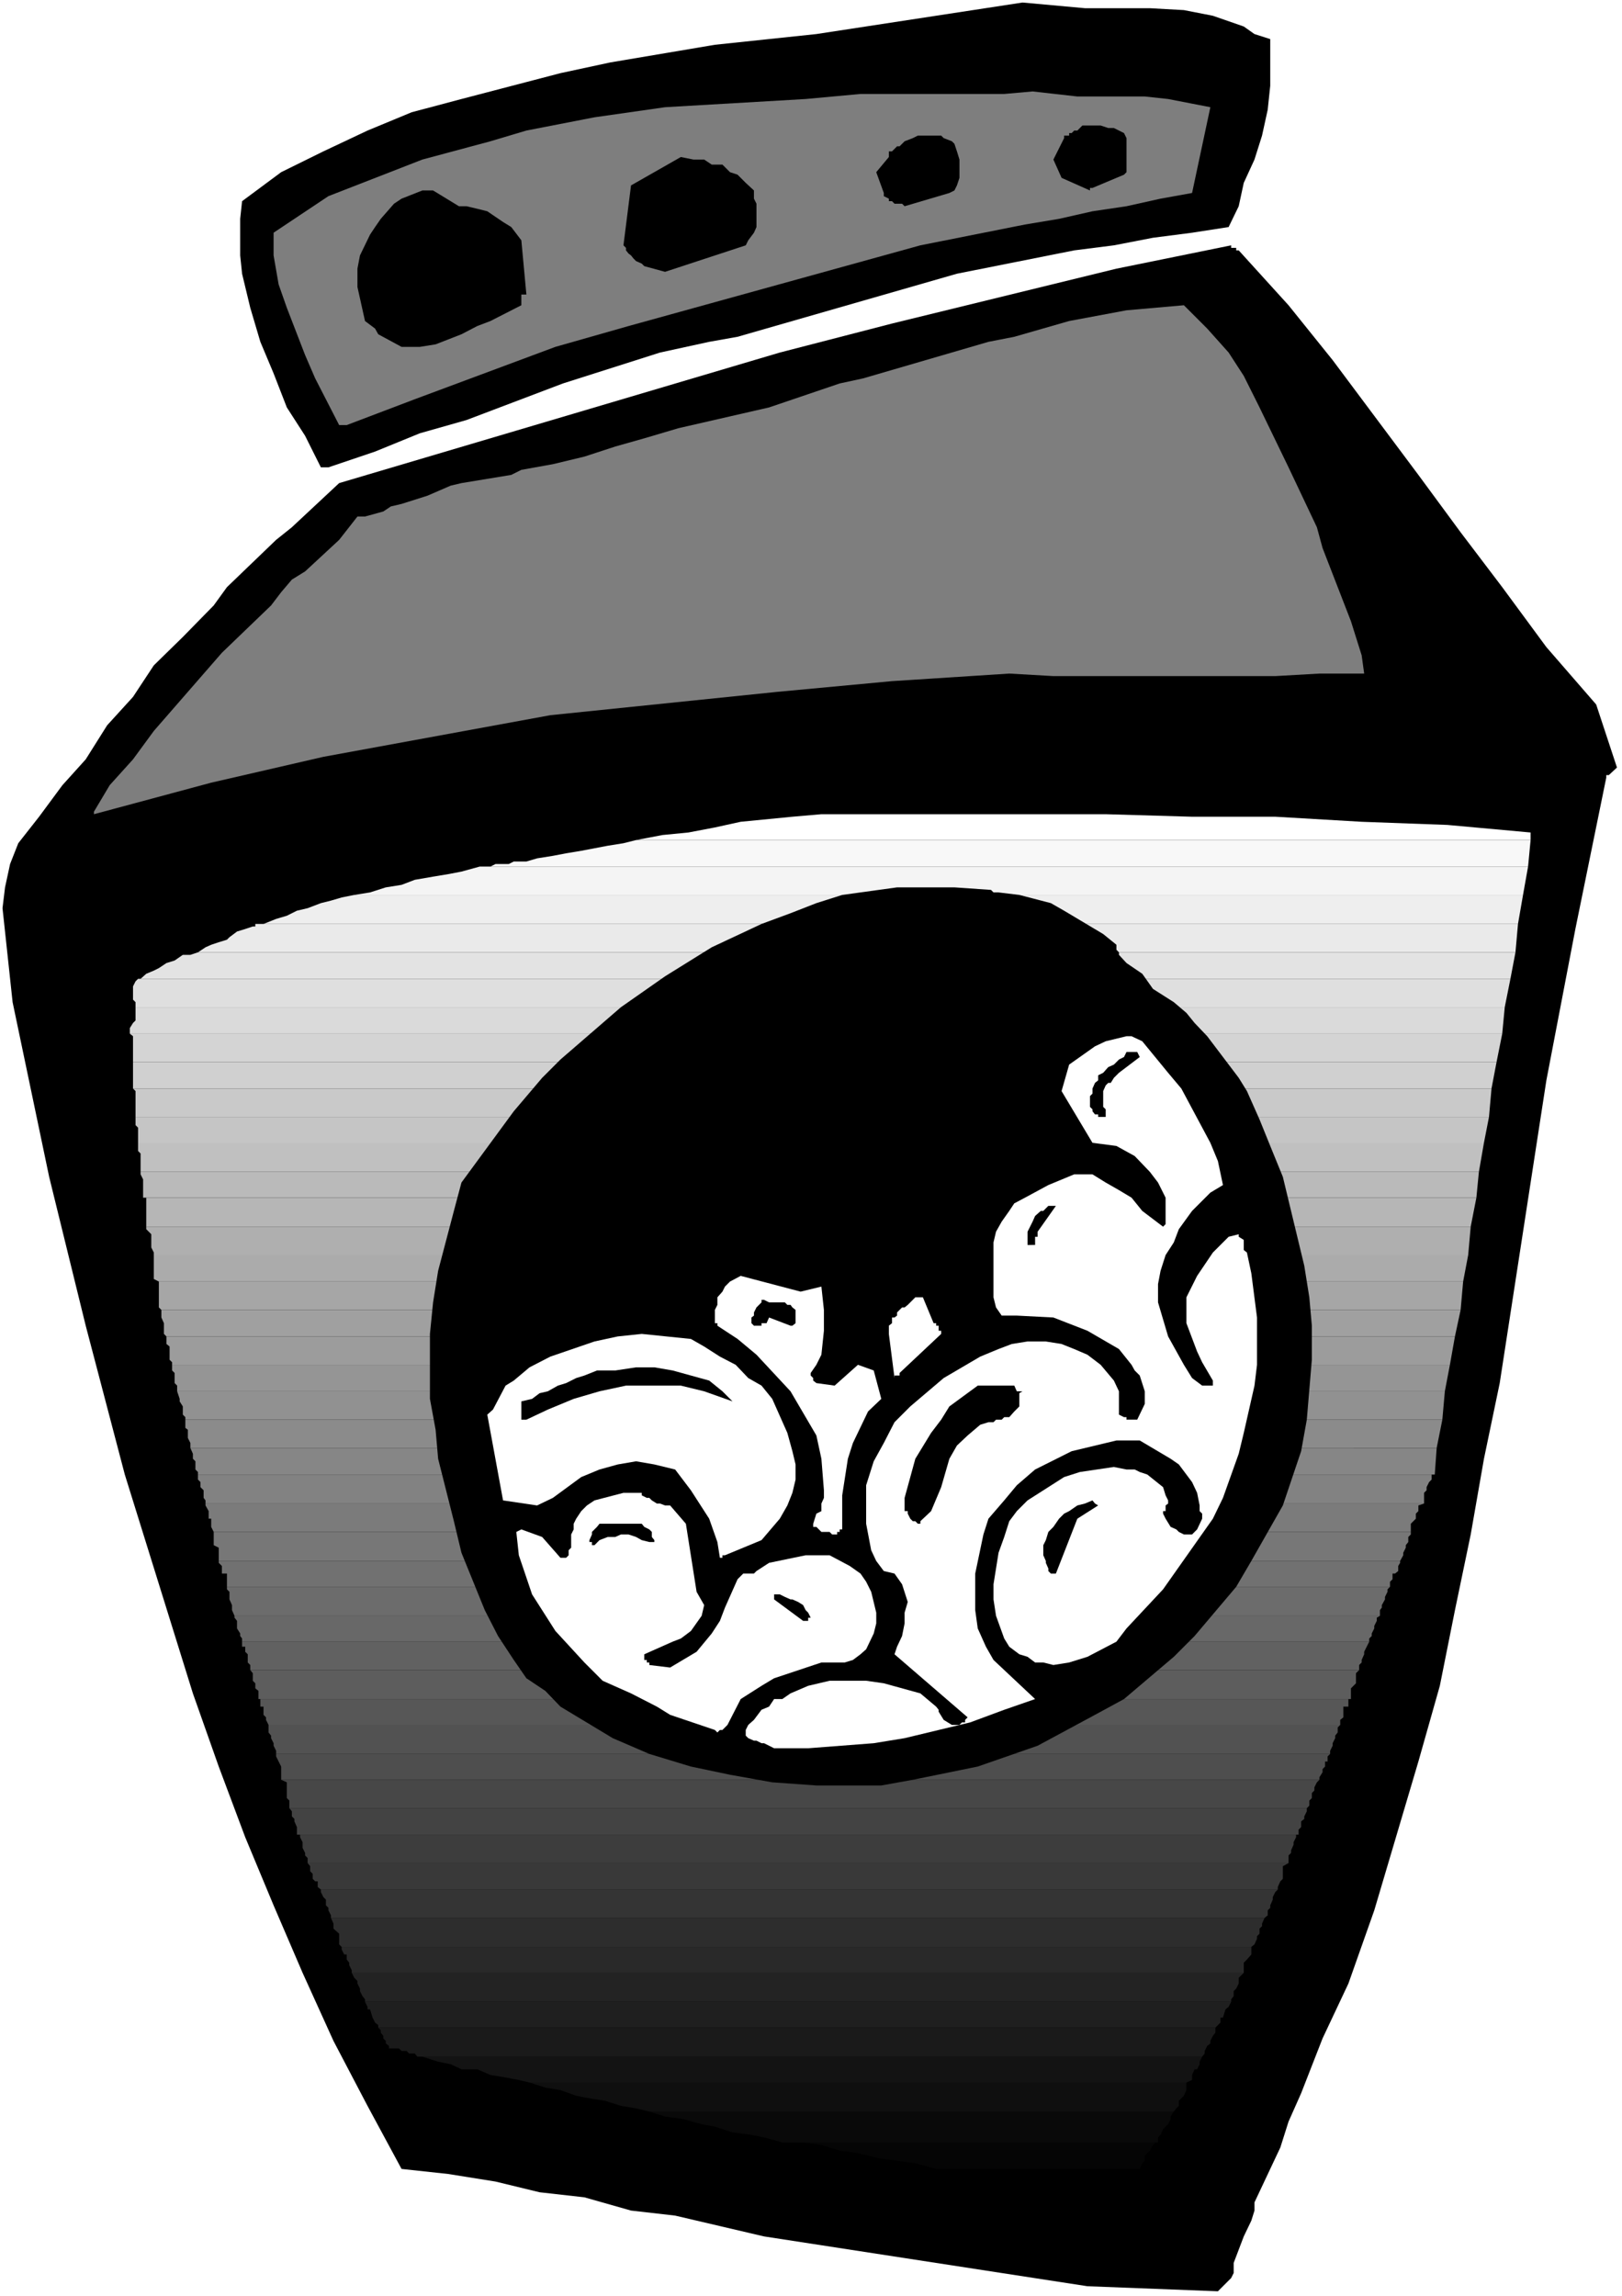 <?xml version="1.0" encoding="UTF-8" standalone="no"?>
<svg
   version="1.0"
   width="109.982mm"
   height="155.668mm"
   id="svg73"
   sodipodi:docname="Washer 15.wmf"
   xmlns:inkscape="http://www.inkscape.org/namespaces/inkscape"
   xmlns:sodipodi="http://sodipodi.sourceforge.net/DTD/sodipodi-0.dtd"
   xmlns="http://www.w3.org/2000/svg"
   xmlns:svg="http://www.w3.org/2000/svg">
  <rect width="100%" height="100%" fill="#808080" stroke="none"/>
  <sodipodi:namedview
     id="namedview73"
     pagecolor="#ffffff"
     bordercolor="#000000"
     borderopacity="0.25"
     inkscape:showpageshadow="2"
     inkscape:pageopacity="0.0"
     inkscape:pagecheckerboard="0"
     inkscape:deskcolor="#d1d1d1"
     inkscape:document-units="mm" />
  <defs
     id="defs1">
    <pattern
       id="WMFhbasepattern"
       patternUnits="userSpaceOnUse"
       width="6"
       height="6"
       x="0"
       y="0" />
  </defs>
  <path
     style="fill:#ffffff;fill-opacity:1;fill-rule:evenodd;stroke:none"
     d="M 0,588.353 H 415.68 V 0 H 0 Z"
     id="path1" />
  <path
     style="fill:#000000;fill-opacity:1;fill-rule:evenodd;stroke:none"
     d="m 278.682,585.768 33.442,1.293 3.393,-3.393 0.646,-1.293 v -2.585 l 2.585,-6.787 1.939,-4.04 0.808,-2.585 v -2.101 l 6.624,-14.058 2.1,-6.625 3.231,-7.272 5.493,-14.058 6.624,-14.058 6.624,-18.745 11.309,-38.136 5.493,-19.391 3.877,-19.391 4.039,-19.391 3.393,-19.391 4.039,-19.391 5.978,-38.782 5.978,-38.782 7.432,-38.782 7.916,-38.782 v -0.646 h 0.646 l 2.1,-1.939 -5.331,-16.159 L 396.293,165.792 384.985,150.441 374.322,136.383 363.498,121.678 341.526,92.269 330.218,78.21 317.455,64.152 h -0.646 v -0.646 h -1.292 v -0.646 l -29.403,5.979 -57.513,14.058 -28.757,7.433 -112.927,33.449 -12.117,11.311 -4.039,3.232 -12.601,12.119 -3.393,4.686 -7.916,8.08 -7.432,7.272 -5.331,8.08 -6.624,7.272 -5.493,8.726 -5.978,6.625 -5.978,8.08 -5.331,6.787 -2.1,5.333 -1.292,5.979 -0.646,5.333 2.585,24.077 9.37,44.761 9.37,38.136 10.016,38.136 17.448,56.072 6.624,18.745 6.785,18.098 7.27,17.452 7.432,17.29 7.916,17.452 8.724,16.644 8.724,16.159 11.955,1.293 12.117,1.939 11.309,2.747 11.47,1.293 11.955,3.393 11.309,1.293 22.779,5.332 z"
     id="path2" />
  <path
     style="fill:#000000;fill-opacity:1;fill-rule:evenodd;stroke:none"
     d="m 239.909,555.712 h 52.182 l -0.646,0.646 -0.646,0.646 -0.808,0.646 v 1.293 0.646 l -1.292,0.808 v 0.646 l -0.646,1.293 h -1.292 v 0.646 l -6.139,-1.293 -5.978,-0.646 -5.331,-0.646 -6.624,-1.454 -5.331,-0.646 -6.139,-0.646 -5.978,-1.293 z"
     id="path3" />
  <path
     style="fill:#050505;fill-opacity:1;fill-rule:evenodd;stroke:none"
     d="m 292.091,555.712 h -52.182 l -5.331,-1.454 -4.685,-0.646 -4.685,-0.646 -5.331,-1.293 -4.685,-0.646 -4.685,-1.454 -4.685,-0.646 h -5.331 96.287 -0.646 l -0.646,0.646 -0.808,1.454 -0.646,0.646 -0.646,0.646 v 1.293 l -0.646,0.646 z"
     id="path4" />
  <path
     style="fill:#090909;fill-opacity:1;fill-rule:evenodd;stroke:none"
     d="m 296.776,548.925 h -96.287 l -4.685,-1.293 -3.231,-0.646 -4.847,-0.646 -4.524,-1.454 -3.393,-0.646 -4.685,-1.293 -4.685,-0.646 -4.039,-1.293 H 300.815 l -0.808,1.293 v 0.646 l -0.646,1.293 -0.646,0.646 -0.646,0.646 -0.646,1.454 -0.646,0.646 z"
     id="path5" />
  <path
     style="fill:#0f0f0f;fill-opacity:1;fill-rule:evenodd;stroke:none"
     d="M 300.815,541.007 H 166.401 l -3.393,-0.808 -3.877,-0.646 -4.039,-1.293 -4.039,-0.646 -3.393,-0.646 -4.039,-1.454 -3.877,-0.646 -4.039,-1.293 h 168.34 v 1.293 0.646 l -0.646,1.454 -0.646,0.646 -0.646,0.646 v 1.293 l -0.646,0.646 z"
     id="path6" />
  <path
     style="fill:#131313;fill-opacity:1;fill-rule:evenodd;stroke:none"
     d="M 304.046,533.574 H 135.706 l -2.746,-0.646 -3.393,-0.646 -3.877,-0.646 -3.393,-1.454 h -4.039 l -2.746,-1.293 -3.231,-0.646 -4.039,-1.293 h 199.843 l -0.646,1.293 v 0.646 l -0.646,1.293 H 306.146 l -0.646,1.454 v 0.646 0.646 z"
     id="path7" />
  <path
     style="fill:#1a1a1a;fill-opacity:1;fill-rule:evenodd;stroke:none"
     d="m 308.085,526.949 h -199.843 -1.292 l -0.646,-0.808 h -1.454 l -0.646,-0.646 h -1.292 l -0.646,-0.646 h -1.292 -1.292 v -0.646 l -0.808,-0.646 v -0.646 l -0.646,-0.646 v -0.646 l -0.646,-0.808 v -0.646 L 96.933,519.515 H 311.477 v 1.293 l -0.646,0.808 -0.646,1.293 v 0.646 l -0.808,0.646 -0.646,1.293 v 0.646 z"
     id="path8" />
  <path
     style="fill:#1f1f1f;fill-opacity:1;fill-rule:evenodd;stroke:none"
     d="M 311.477,519.515 H 96.933 v -0.646 l -0.808,-0.646 -0.646,-1.293 -0.646,-2.101 h -0.646 v -0.646 l -0.646,-1.293 H 315.516 l -0.646,1.293 -0.808,0.646 -0.646,2.101 h -0.646 v 1.293 l -0.646,0.646 z"
     id="path9" />
  <path
     style="fill:#232323;fill-opacity:1;fill-rule:evenodd;stroke:none"
     d="M 315.516,512.89 H 93.54 v -0.646 l -0.646,-0.808 -0.646,-1.293 v -0.646 l -0.646,-1.293 v -0.646 l -0.808,-0.808 -0.646,-1.293 H 318.747 l -1.292,1.293 v 0.808 0.646 l -0.646,1.293 -0.646,0.646 v 1.293 l -0.646,0.808 z"
     id="path10" />
  <path
     style="fill:#292929;fill-opacity:1;fill-rule:evenodd;stroke:none"
     d="M 318.747,505.457 H 90.147 v -0.646 l -0.646,-1.293 v -0.646 l -0.646,-0.808 v -1.293 h -0.646 l -0.646,-1.293 v -0.646 H 320.686 v 0.646 1.293 l -1.131,1.293 -0.808,0.808 v 0.646 1.293 z"
     id="path11" />
  <path
     style="fill:#2d2d2d;fill-opacity:1;fill-rule:evenodd;stroke:none"
     d="M 320.686,498.832 H 87.563 l -0.646,-0.646 v -1.454 -0.646 -0.646 l -1.454,-1.293 v -0.646 -0.646 l -0.646,-1.454 H 324.079 l -0.646,1.454 v 0.646 l -0.646,0.646 v 1.293 l -0.646,0.646 v 0.646 l -0.646,1.454 z"
     id="path12" />
  <path
     style="fill:#343434;fill-opacity:1;fill-rule:evenodd;stroke:none"
     d="M 324.079,491.399 H 84.816 v -0.646 l -0.646,-1.293 v -0.646 l -0.646,-0.646 v -1.454 l -0.646,-0.646 -0.646,-1.293 v -0.646 h 245.24 l -0.646,0.646 -0.646,1.293 v 0.646 l -0.646,1.454 v 0.646 l -0.646,0.646 v 1.293 z"
     id="path13" />
  <path
     style="fill:#393939;fill-opacity:1;fill-rule:evenodd;stroke:none"
     d="M 327.471,484.127 H 82.231 l -0.808,-0.646 v -1.454 h -0.646 l -0.646,-0.646 v -1.293 l -0.646,-0.646 v -1.293 l -0.646,-0.808 H 330.218 l -1.454,0.808 v 1.293 0.646 1.293 l -0.646,0.646 -0.646,1.454 z"
     id="path14" />
  <path
     style="fill:#3d3d3d;fill-opacity:1;fill-rule:evenodd;stroke:none"
     d="M 330.218,477.34 H 78.839 v -1.293 l -0.646,-0.646 v -0.646 l -0.646,-1.293 v -0.808 -0.646 l -0.646,-1.293 v -0.646 H 332.156 v 0.646 l -0.646,1.293 v 0.646 l -0.646,1.454 v 0.646 l -0.646,0.646 v 1.293 z"
     id="path15" />
  <path
     style="fill:#434343;fill-opacity:1;fill-rule:evenodd;stroke:none"
     d="M 332.156,470.069 H 76.9 76.092 v -1.293 -0.646 l -0.646,-1.454 v -0.646 l -0.646,-0.646 v -1.293 l -0.646,-0.808 H 334.903 v 0.808 l -0.646,1.293 v 0.646 l -0.808,0.646 v 1.454 l -0.646,0.646 v 1.293 z"
     id="path16" />
  <path
     style="fill:#474747;fill-opacity:1;fill-rule:evenodd;stroke:none"
     d="M 334.903,463.282 H 74.154 v -0.646 -1.293 l -0.646,-0.646 v -1.293 -0.646 -0.808 -1.293 l -1.454,-0.646 H 338.134 l -0.646,0.646 -0.646,1.293 v 0.808 l -0.646,0.646 v 1.293 l -0.646,0.646 v 1.293 z"
     id="path17" />
  <path
     style="fill:#4e4e4e;fill-opacity:1;fill-rule:evenodd;stroke:none"
     d="M 338.134,456.01 H 72.053 v -0.646 -1.293 -0.808 -0.646 l -0.646,-1.293 -0.646,-1.293 V 449.385 H 340.88 l -0.646,0.646 v 1.293 h -0.646 v 1.293 l -0.646,0.646 v 0.808 l -0.808,1.293 z"
     id="path18" />
  <path
     style="fill:#525252;fill-opacity:1;fill-rule:evenodd;stroke:none"
     d="M 340.88,449.385 H 70.761 v -0.808 l -0.646,-1.293 v -0.646 l -0.646,-1.293 v -0.646 l -0.646,-0.808 v -1.293 -0.646 H 343.465 l -0.646,0.646 v 1.293 l -0.646,0.808 v 0.646 l -0.646,1.293 v 0.646 l -0.646,1.293 z"
     id="path19" />
  <path
     style="fill:#575757;fill-opacity:1;fill-rule:evenodd;stroke:none"
     d="M 343.465,441.952 H 68.822 l -0.646,-1.293 v -0.646 l -0.646,-0.646 v -1.293 -0.808 h -0.808 v -1.939 h -0.485 279.974 -0.646 v 1.939 h -1.292 v 0.808 1.293 0.646 l -0.808,0.646 z"
     id="path20" />
  <path
     style="fill:#5d5d5d;fill-opacity:1;fill-rule:evenodd;stroke:none"
     d="M 346.212,435.326 H 66.237 v -1.454 -0.646 l -0.808,-0.646 v -1.293 l -0.646,-0.646 v -0.646 -1.293 l -0.646,-0.808 H 348.312 l -0.808,0.808 v 1.293 0.646 0.646 l -1.292,1.293 v 0.646 0.646 z"
     id="path21" />
  <path
     style="fill:#616161;fill-opacity:1;fill-rule:evenodd;stroke:none"
     d="M 348.312,427.893 H 64.137 v -1.293 l -0.646,-0.646 v -0.646 -1.454 l -0.646,-0.646 v -1.293 h -0.808 v -1.293 H 350.897 l -0.646,1.293 -0.646,1.293 v 0.646 l -0.646,1.454 v 0.646 l -0.646,0.646 z"
     id="path22" />
  <path
     style="fill:#686868;fill-opacity:1;fill-rule:evenodd;stroke:none"
     d="M 350.897,420.622 H 62.037 v -0.808 l -0.485,-0.646 V 418.521 l -0.808,-1.293 v -0.646 -1.293 l -0.646,-0.808 v -0.485 H 353.643 l -0.808,0.485 v 0.808 l -0.646,1.293 v 0.646 l -0.646,1.293 v 0.646 l -0.646,0.646 z"
     id="path23" />
  <path
     style="fill:#6c6c6c;fill-opacity:1;fill-rule:evenodd;stroke:none"
     d="M 353.643,413.996 H 60.098 l -0.646,-1.454 v -0.646 -0.646 l -0.646,-1.454 v -0.646 -1.293 l -0.646,-0.646 v -0.646 H 356.228 l -0.646,0.646 v 0.646 l -0.646,1.293 v 0.646 l -0.808,1.454 v 0.646 l -0.485,0.646 z"
     id="path24" />
  <path
     style="fill:#717171;fill-opacity:1;fill-rule:evenodd;stroke:none"
     d="M 356.228,406.563 H 58.16 v -1.293 -0.646 -1.454 h -1.292 v -0.646 -1.293 l -0.808,-0.808 v -0.485 H 358.813 v 0.485 l -0.485,0.808 v 1.293 l -0.808,0.646 h -0.646 v 1.454 l -0.646,0.646 z"
     id="path25" />
  <path
     style="fill:#777777;fill-opacity:1;fill-rule:evenodd;stroke:none"
     d="M 358.813,399.938 H 56.059 v -1.454 -0.646 -1.293 l -1.292,-0.646 v -0.808 -1.293 -0.646 -0.646 H 361.559 v 0.646 l -0.646,0.646 v 1.293 l -0.646,0.808 v 0.646 l -0.646,1.293 v 0.646 z"
     id="path26" />
  <path
     style="fill:#7b7b7b;fill-opacity:1;fill-rule:evenodd;stroke:none"
     d="M 361.559,392.505 H 54.767 l -0.646,-1.293 v -0.808 -1.293 h -0.646 v -1.293 -0.646 L 52.667,385.718 v -0.485 H 364.952 l -1.454,0.485 v 1.454 l -0.646,0.646 v 1.293 l -1.292,1.293 v 0.808 z"
     id="path27" />
  <path
     style="fill:#828282;fill-opacity:1;fill-rule:evenodd;stroke:none"
     d="M 364.952,385.233 H 52.667 v -0.808 l -0.485,-0.646 v -1.293 -0.646 l -0.808,-0.808 v -1.293 l -0.646,-0.646 v -1.293 h 316.162 v 1.293 l -0.646,0.646 -0.646,1.293 v 0.808 l -0.646,0.646 v 1.293 0.646 z"
     id="path28" />
  <path
     style="fill:#868686;fill-opacity:1;fill-rule:evenodd;stroke:none"
     d="M 366.891,377.8 H 50.728 v -0.646 l -0.646,-0.646 v -1.293 -0.808 l -0.646,-0.646 v -1.293 l -0.646,-1.454 H 368.183 l -0.485,6.787 z"
     id="path29" />
  <path
     style="fill:#8b8b8b;fill-opacity:1;fill-rule:evenodd;stroke:none"
     d="M 368.183,371.013 H 48.789 v -0.646 -0.646 l -0.646,-1.293 v -0.646 -1.454 l -0.646,-0.485 v -0.808 -1.293 H 369.637 Z"
     id="path30" />
  <path
     style="fill:#919191;fill-opacity:1;fill-rule:evenodd;stroke:none"
     d="M 369.637,363.742 H 47.497 v -0.646 l -0.646,-0.646 v -1.293 -0.808 l -0.808,-1.293 v -0.646 l -0.646,-1.939 H 370.283 Z"
     id="path31" />
  <path
     style="fill:#959595;fill-opacity:1;fill-rule:evenodd;stroke:none"
     d="M 370.283,356.47 H 45.397 v -1.454 l -0.646,-0.646 v -0.646 -1.293 -0.646 L 44.104,351.137 v -1.454 h 327.471 z"
     id="path32" />
  <path
     style="fill:#9c9c9c;fill-opacity:1;fill-rule:evenodd;stroke:none"
     d="M 371.576,349.683 H 44.104 v -0.646 l -0.646,-0.646 v -1.293 -0.808 -1.293 l -0.808,-0.646 v -0.646 -1.293 H 372.868 Z"
     id="path33" />
  <path
     style="fill:#a0a0a0;fill-opacity:1;fill-rule:evenodd;stroke:none"
     d="M 372.868,342.412 H 42.65 L 42.004,341.765 v -0.808 -1.293 -0.646 l -0.646,-1.454 v -0.485 -1.454 H 374.322 Z"
     id="path34" />
  <path
     style="fill:#a6a6a6;fill-opacity:1;fill-rule:evenodd;stroke:none"
     d="M 374.322,335.625 H 41.358 l -0.646,-0.646 v -1.293 -0.646 -0.646 -1.454 -0.646 -0.646 -1.293 H 374.968 Z"
     id="path35" />
  <path
     style="fill:#ababab;fill-opacity:1;fill-rule:evenodd;stroke:none"
     d="M 374.968,328.353 H 40.712 l -1.292,-0.646 v -1.454 -0.646 -1.293 -0.646 -1.293 -0.808 H 376.261 Z"
     id="path36" />
  <path
     style="fill:#afafaf;fill-opacity:1;fill-rule:evenodd;stroke:none"
     d="M 376.261,321.566 H 39.419 v -0.646 l -0.646,-1.293 v -0.646 -0.646 -1.454 -0.646 l -1.292,-1.293 v -0.646 H 376.907 Z"
     id="path37" />
  <path
     style="fill:#b6b6b6;fill-opacity:1;fill-rule:evenodd;stroke:none"
     d="M 376.907,314.295 H 37.481 v -0.646 -1.293 -0.808 -0.646 -0.646 -1.293 -0.646 -1.454 H 378.361 Z"
     id="path38" />
  <path
     style="fill:#bababa;fill-opacity:1;fill-rule:evenodd;stroke:none"
     d="M 378.361,306.862 H 37.481 36.673 v -1.293 -0.646 -1.293 -0.646 -0.808 l -0.646,-1.293 v -0.646 h 342.98 z"
     id="path39" />
  <path
     style="fill:#c0c0c0;fill-opacity:1;fill-rule:evenodd;stroke:none"
     d="M 379.007,300.236 H 36.027 v -0.646 -1.293 -0.808 -1.293 -0.646 l -0.646,-0.646 v -1.293 -0.808 H 380.3 Z"
     id="path40" />
  <path
     style="fill:#c5c5c5;fill-opacity:1;fill-rule:evenodd;stroke:none"
     d="M 380.3,292.803 H 35.38 v -1.293 -0.646 -1.293 -0.646 l -0.646,-0.646 v -1.454 -0.646 H 381.592 Z"
     id="path41" />
  <path
     style="fill:#c9c9c9;fill-opacity:1;fill-rule:evenodd;stroke:none"
     d="M 381.592,286.178 H 34.734 v -1.454 -0.485 -0.646 -1.454 -0.646 -0.646 -1.293 l -0.646,-0.646 H 382.238 Z"
     id="path42" />
  <path
     style="fill:#d0d0d0;fill-opacity:1;fill-rule:evenodd;stroke:none"
     d="M 382.238,278.906 H 34.088 v -1.454 -0.646 -1.293 -0.646 -0.646 -1.454 -0.646 H 383.531 Z"
     id="path43" />
  <path
     style="fill:#d4d4d4;fill-opacity:1;fill-rule:evenodd;stroke:none"
     d="M 383.531,272.119 H 34.088 v -1.293 -0.646 -0.646 -1.454 -0.646 -1.293 -0.646 l -0.808,-0.646 H 384.985 Z"
     id="path44" />
  <path
     style="fill:#dadada;fill-opacity:1;fill-rule:evenodd;stroke:none"
     d="M 384.985,264.848 H 33.28 v -0.808 -0.646 l 0.808,-1.293 0.646,-0.646 v -1.293 -0.646 -0.808 -0.646 H 385.631 Z"
     id="path45" />
  <path
     style="fill:#dfdfdf;fill-opacity:1;fill-rule:evenodd;stroke:none"
     d="M 385.631,258.061 H 34.734 v -1.293 l -0.646,-0.646 v -0.646 -1.454 -0.646 -0.646 l 0.646,-1.293 0.646,-0.646 h 0.646 351.058 z"
     id="path46" />
  <path
     style="fill:#e3e3e3;fill-opacity:1;fill-rule:evenodd;stroke:none"
     d="M 387.085,250.789 H 36.027 l 1.454,-1.293 1.939,-0.808 1.292,-0.646 1.939,-1.293 2.1,-0.646 2.1,-1.454 h 1.939 l 1.939,-0.646 H 388.377 Z"
     id="path47" />
  <path
     style="fill:#eaeaea;fill-opacity:1;fill-rule:evenodd;stroke:none"
     d="M 388.377,244.003 H 50.728 l 1.939,-1.293 1.454,-0.646 1.939,-0.646 2.1,-0.646 0.646,-0.646 1.939,-1.454 2.1,-0.646 1.939,-0.646 h 0.646 v -0.646 h 0.808 0.485 0.808 321.494 z"
     id="path48" />
  <path
     style="fill:#eeeeee;fill-opacity:1;fill-rule:evenodd;stroke:none"
     d="M 389.024,236.731 H 67.53 l 3.231,-1.293 2.746,-0.808 2.585,-1.293 2.746,-0.646 3.393,-1.293 2.585,-0.646 2.746,-0.808 3.231,-0.646 H 390.316 Z"
     id="path49" />
  <path
     style="fill:#f4f4f4;fill-opacity:1;fill-rule:evenodd;stroke:none"
     d="M 390.316,229.298 H 90.794 l 4.039,-0.646 4.039,-1.293 4.039,-0.646 3.393,-1.293 4.685,-0.808 3.877,-0.646 3.393,-0.646 4.685,-1.293 h 268.665 z"
     id="path50" />
  <path
     style="fill:#f8f8f8;fill-opacity:1;fill-rule:evenodd;stroke:none"
     d="m 391.608,222.026 h -268.665 1.292 1.454 l 1.292,-0.646 h 1.939 1.454 l 1.292,-0.646 h 1.292 1.939 l 2.746,-0.808 4.039,-0.646 3.393,-0.646 3.877,-0.646 3.393,-0.646 3.393,-0.646 4.039,-0.646 3.231,-0.808 h 229.246 z"
     id="path51" />
  <path
     style="fill:#ffffff;fill-opacity:1;fill-rule:evenodd;stroke:none"
     d="m 392.255,215.239 h -229.246 l 6.785,-1.293 6.624,-0.646 6.785,-1.293 6.624,-1.454 6.624,-0.646 6.624,-0.646 7.432,-0.646 h 5.978 22.779 21.325 22.779 l 22.133,0.646 h 21.325 l 22.133,1.293 21.971,0.808 21.325,1.939 z"
     id="path52" />
  <path
     style="fill:#000000;fill-opacity:1;fill-rule:evenodd;stroke:none"
     d="m 209.213,457.464 h 16.64 l 8.078,-1.454 16.64,-3.393 15.348,-5.333 14.701,-7.918 7.432,-4.04 12.763,-10.827 5.331,-5.333 10.663,-12.604 3.877,-6.625 8.078,-14.22 4.685,-13.897 1.454,-8.08 1.292,-15.351 v -8.726 l -0.646,-7.272 -1.292,-8.08 -5.493,-22.784 -3.231,-7.918 -2.746,-6.787 -3.231,-7.272 -2.1,-3.393 -8.078,-10.665 -3.231,-3.393 -2.1,-2.585 -3.231,-2.747 -5.331,-3.393 -2.746,-3.878 -4.039,-2.747 -1.939,-2.101 v -0.646 l -0.646,-0.646 v -1.293 l -3.393,-2.747 -10.016,-5.979 -3.393,-1.939 -8.078,-2.101 -5.331,-0.646 h -1.292 l -0.646,-0.646 -9.37,-0.646 h -14.701 l -14.055,1.939 -6.624,2.101 -6.624,2.585 -7.432,2.747 -12.763,5.979 -11.955,7.433 -11.309,7.918 -15.509,13.412 -4.685,4.686 -7.27,8.564 -13.409,18.26 -1.939,7.272 -4.039,15.351 -1.292,8.08 -0.808,8.08 v 16.644 l 1.454,7.918 0.646,7.433 4.039,15.998 1.939,8.08 5.978,14.705 3.393,6.625 4.039,6.14 3.231,4.686 4.847,3.232 3.877,4.04 13.409,8.08 9.37,4.04 10.663,3.232 10.016,2.101 10.824,1.939 z"
     id="path53" />
  <path
     style="fill:#ffffff;fill-opacity:1;fill-rule:evenodd;stroke:none"
     d="m 198.389,447.931 h 8.724 l 16.802,-1.293 7.916,-1.293 16.802,-4.04 8.724,-3.232 7.916,-2.747 -10.663,-10.019 -1.939,-3.393 -2.1,-4.686 -0.646,-4.686 v -9.372 l 2.1,-10.019 1.292,-4.04 4.039,-4.686 3.231,-3.878 4.685,-4.04 9.37,-4.686 11.47,-2.747 h 5.978 l 7.916,4.686 2.1,1.454 3.393,4.525 1.292,2.747 0.646,3.232 v 1.454 l 0.646,0.646 v 1.293 l -1.292,2.747 -1.292,1.293 h -2.1 l -1.292,-0.646 -0.646,-0.646 -1.454,-0.646 -1.292,-2.101 -0.646,-1.293 v -0.646 h 0.646 V 385.718 l 0.646,-0.485 v -0.808 l -0.646,-1.293 -0.646,-2.101 -4.039,-3.232 -1.939,-0.646 -1.292,-0.646 h -2.1 l -3.231,-0.646 -8.724,1.293 -4.039,1.293 -9.37,5.979 -2.746,2.747 -1.939,2.585 -1.292,4.04 -1.454,4.04 -1.292,8.08 v 3.878 l 0.646,4.201 2.1,5.817 1.292,2.101 2.585,1.939 2.1,0.646 1.939,1.454 h 2.1 l 2.585,0.646 4.039,-0.646 4.685,-1.454 7.432,-3.878 2.585,-3.393 9.37,-10.019 12.763,-18.098 2.585,-5.332 4.039,-11.311 1.292,-5.333 2.746,-12.119 0.646,-5.333 v -12.119 l -1.454,-11.311 -1.131,-5.333 -0.808,-0.646 v -0.646 -0.646 -1.293 l -1.292,-0.808 v -0.646 l -2.585,0.646 -4.039,4.04 -4.039,5.979 -2.746,5.494 v 6.625 l 2.746,7.272 1.292,2.747 2.746,4.686 v 1.293 h -0.646 -0.808 -1.292 l -2.585,-1.939 -2.1,-3.393 -4.039,-7.272 -2.585,-8.726 v -4.686 l 0.646,-3.393 1.292,-4.04 2.1,-3.232 1.292,-3.393 3.393,-4.686 4.685,-4.686 3.231,-1.939 -1.292,-6.14 -1.939,-4.686 -7.432,-13.897 -3.393,-4.04 -6.624,-8.08 -2.746,-1.293 h -1.292 l -5.331,1.293 -2.746,1.293 -6.624,4.686 -1.939,6.787 7.916,13.25 6.139,0.808 4.685,2.585 3.877,4.04 2.1,2.747 1.939,3.878 v 6.787 l -0.646,0.646 -5.331,-4.04 -2.746,-3.393 -3.231,-1.939 -3.393,-1.939 -3.393,-2.101 h -4.685 l -6.624,2.747 -5.978,3.232 -2.746,1.454 -1.292,1.939 -1.939,2.747 -1.454,2.585 -0.646,2.747 v 14.058 l 0.646,2.585 1.454,2.101 h 3.877 l 9.37,0.485 8.724,3.393 8.078,4.686 3.231,4.04 0.808,1.454 1.292,1.293 1.292,4.04 v 3.232 l -1.939,4.04 h -2.746 v -0.646 h -0.646 l -1.292,-0.646 v -2.101 -1.939 -1.939 l -1.292,-2.747 -3.393,-4.04 -3.393,-2.585 -3.393,-1.454 -3.231,-1.293 -4.039,-0.646 h -4.685 l -4.039,0.646 -3.393,1.293 -4.685,1.939 -4.685,2.747 -4.685,2.747 -8.562,7.272 -4.039,4.04 -2.746,5.333 -2.585,4.686 -1.939,6.14 v 9.857 l 1.292,6.787 1.292,2.747 1.939,2.585 2.746,0.646 1.939,2.747 1.454,4.525 -0.808,2.747 v 2.747 l -0.646,3.232 -1.292,2.747 -0.646,1.939 18.74,16.159 -0.646,0.646 v 0.646 h -0.808 l -0.646,0.646 h -1.939 l -2.1,-1.293 -1.292,-2.101 v -0.485 l -0.646,-0.808 -4.039,-3.393 -4.685,-1.293 -4.685,-1.293 -4.524,-0.646 h -9.37 l -5.493,1.293 -4.524,1.939 -2.1,1.454 h -2.1 l -1.292,1.939 -1.939,0.808 -1.939,2.585 -1.454,1.293 -0.646,1.293 v 1.454 l 0.646,0.646 1.454,0.646 h 0.646 l 1.292,0.646 h 0.646 z"
     id="path54" />
  <path
     style="fill:#ffffff;fill-opacity:1;fill-rule:evenodd;stroke:none"
     d="m 183.203,443.244 0.646,0.646 0.646,-0.646 h 0.646 l 1.292,-1.293 3.393,-6.625 5.331,-3.393 3.231,-1.939 12.117,-4.04 h 5.978 l 2.1,-0.646 1.939,-1.454 1.454,-1.293 1.939,-4.04 0.646,-2.585 v -2.747 l -1.292,-5.333 -1.292,-2.585 -1.454,-2.101 -2.746,-1.939 -5.17,-2.747 h -6.139 l -9.37,1.939 -3.231,2.101 -0.646,0.646 h -1.454 -1.292 l -1.454,1.454 -3.231,7.272 -1.292,3.393 -2.1,3.232 -3.877,4.686 -6.785,4.04 -5.331,-0.646 v -0.646 h -0.646 v -0.646 h -0.646 v -1.454 l 7.27,-3.232 2.1,-0.808 2.585,-1.939 2.746,-3.878 0.646,-2.747 -1.939,-3.393 -2.746,-17.452 -4.039,-4.686 h -1.292 l -1.292,-0.485 h -0.808 l -1.292,-0.808 -0.646,-0.646 h -0.646 l -1.292,-0.646 v -0.646 h -4.685 l -7.432,1.939 -1.939,1.293 -1.454,1.454 -1.292,1.939 -0.646,1.293 v 1.454 l -0.646,1.293 v 3.393 l -0.646,0.646 v 1.293 l -0.646,0.646 h -1.454 l -4.685,-5.333 -5.331,-1.939 -1.292,0.646 0.646,5.979 3.393,10.019 5.978,9.372 7.432,8.08 4.685,4.686 7.27,3.232 6.624,3.393 3.393,2.101 z"
     id="path55" />
  <path
     style="fill:#000000;fill-opacity:1;fill-rule:evenodd;stroke:none"
     d="m 206.467,415.289 h 0.646 v -0.808 h 0.646 l -0.646,-1.293 -0.646,-0.646 -0.646,-1.293 -1.292,-0.808 -1.454,-0.646 h -0.485 l -1.454,-0.646 -1.292,-0.646 h -0.646 -0.808 v 0.646 0.646 l 7.432,5.494 z"
     id="path56" />
  <path
     style="fill:#000000;fill-opacity:1;fill-rule:evenodd;stroke:none"
     d="m 270.604,403.17 5.493,-14.058 5.331,-3.393 -0.808,-0.485 -0.646,-0.808 -1.939,0.808 -1.939,0.485 -2.1,1.454 -1.292,0.646 -1.292,1.293 -1.454,2.101 -1.292,1.293 -0.646,2.101 -0.646,1.293 v 1.293 1.293 l 0.646,1.454 v 0.485 l 0.646,1.454 v 0.646 l 0.646,0.646 h 0.646 z"
     id="path57" />
  <path
     style="fill:#ffffff;fill-opacity:1;fill-rule:evenodd;stroke:none"
     d="m 185.788,398.484 9.37,-3.878 4.685,-5.494 1.939,-3.393 1.292,-3.232 0.808,-3.393 v -3.878 l -0.808,-3.393 -1.292,-4.686 -3.877,-8.726 -2.746,-3.393 -3.393,-1.939 -3.231,-3.393 -4.039,-2.101 -4.039,-2.585 -3.393,-1.939 -12.601,-1.293 -6.139,0.646 -5.978,1.293 -11.309,3.878 -5.331,2.747 -4.039,3.393 -2.1,1.293 -3.231,6.14 -1.454,1.293 4.039,21.976 8.724,1.293 4.039,-1.939 7.27,-5.333 4.685,-1.939 4.685,-1.293 4.685,-0.808 4.685,0.808 5.331,1.293 4.039,5.333 4.685,7.272 2.1,5.979 0.646,4.04 h 0.646 v -0.646 z"
     id="path58" />
  <path
     style="fill:#000000;fill-opacity:1;fill-rule:evenodd;stroke:none"
     d="m 152.346,395.898 1.292,-1.293 2.1,-0.808 h 1.939 l 1.454,-0.646 h 1.939 l 1.939,0.646 1.454,0.808 1.939,0.485 h 0.646 0.646 v -0.485 l -0.646,-0.808 v -0.646 -0.646 l -0.646,-0.646 -1.292,-0.646 -0.646,-0.808 h -1.454 -1.939 -1.292 -2.1 -1.292 -1.939 -0.808 l -0.646,0.808 -0.646,0.646 -0.646,0.646 v 0.646 l -0.646,1.454 v 0.485 h 0.646 v 0.808 z"
     id="path59" />
  <path
     style="fill:#ffffff;fill-opacity:1;fill-rule:evenodd;stroke:none"
     d="m 213.898,393.151 h 0.646 v -0.646 h 0.646 v -0.646 h 0.646 v -8.726 l 1.454,-9.372 1.292,-4.04 3.877,-8.08 3.393,-3.232 -1.939,-7.272 -4.039,-1.454 -5.978,5.333 -4.685,-0.646 -0.808,-0.646 v -0.646 l -0.646,-0.646 v -0.646 l 1.454,-2.101 1.292,-2.585 0.646,-6.14 v -5.333 l -0.646,-5.979 -5.331,1.293 -15.348,-4.04 -2.746,1.454 -1.292,1.293 -0.646,1.293 -1.292,1.454 v 1.939 l -0.646,1.293 v 3.393 h 0.646 v 0.646 l 5.17,3.393 4.847,4.04 8.724,9.372 6.624,11.311 1.292,5.979 0.646,8.08 v 1.939 l -0.646,1.454 v 0.485 1.454 l -1.292,0.646 -0.808,2.585 v 0.808 h 0.808 l 1.292,1.293 h 2.1 l 0.646,0.646 z"
     id="path60" />
  <path
     style="fill:#000000;fill-opacity:1;fill-rule:evenodd;stroke:none"
     d="m 235.87,389.758 2.746,-2.585 2.585,-6.14 2.1,-7.272 1.939,-3.393 2.746,-2.585 3.231,-2.747 2.1,-0.646 h 1.292 l 0.646,-0.646 h 1.454 l 0.646,-0.646 h 1.292 l 1.292,-1.454 1.292,-1.293 v -3.393 l 0.808,-0.485 h -0.808 -0.646 l -0.646,-1.454 h -9.37 l -7.27,5.332 -2.1,3.393 -2.585,3.393 -4.039,6.625 -2.746,10.019 v 3.393 h 0.808 v 0.646 l 0.646,1.293 0.646,0.646 h 0.646 l 0.646,0.646 h 0.646 z"
     id="path61" />
  <path
     style="fill:#000000;fill-opacity:1;fill-rule:evenodd;stroke:none"
     d="m 134.898,363.742 5.493,-2.585 6.624,-2.747 6.624,-1.939 6.785,-1.454 h 6.624 7.432 l 5.978,1.454 7.27,2.585 -2.585,-2.585 -3.393,-2.747 -4.685,-1.293 -4.685,-1.293 -4.685,-0.808 h -4.685 l -5.331,0.808 h -4.685 l -3.231,1.293 -2.1,0.646 -2.585,1.293 -2.1,0.646 -2.585,1.454 -2.1,0.485 -1.939,1.454 -2.746,0.646 v 0.646 0.646 0.808 0.485 0.808 0.646 0.646 z"
     id="path62" />
  <path
     style="fill:#ffffff;fill-opacity:1;fill-rule:evenodd;stroke:none"
     d="m 230.538,351.784 10.663,-10.019 v -0.808 h -0.646 v -1.293 h -0.646 v -0.646 h -0.646 l -2.746,-6.625 h -0.646 -1.292 l -0.646,0.646 -0.646,0.646 -0.646,0.646 -0.808,0.646 h -0.646 l -0.646,0.646 -0.646,0.646 v 0.808 l -0.646,0.485 h -0.646 v 1.454 l -0.808,0.646 v 1.293 0.808 l 1.454,11.311 v -0.646 h 0.646 0.646 z"
     id="path63" />
  <path
     style="fill:#000000;fill-opacity:1;fill-rule:evenodd;stroke:none"
     d="m 193.866,339.665 h 0.646 0.646 v -0.646 h 0.646 0.646 l 0.646,-1.454 5.493,2.101 h 0.485 l 0.808,-0.646 v -1.454 -1.293 -0.646 l -0.808,-0.646 -0.485,-0.646 h -0.808 l -0.646,-0.646 h -1.292 -0.646 -1.292 -0.808 l -1.292,-0.646 h -0.646 v 0.646 l -0.646,0.646 -0.646,0.646 -0.646,1.293 v 0.808 l -0.646,0.485 v 1.454 l 0.646,0.646 z"
     id="path64" />
  <path
     style="fill:#000000;fill-opacity:1;fill-rule:evenodd;stroke:none"
     d="m 264.626,318.981 h 0.646 v -0.646 -0.646 -0.808 h 0.646 v -0.646 -0.646 l 4.685,-6.625 h -0.646 -1.292 l -1.292,1.293 h -0.646 l -1.454,1.293 -0.646,1.454 -0.646,1.293 -0.646,1.293 v 0.646 0.646 0.808 0.646 0.646 h 0.646 z"
     id="path65" />
  <path
     style="fill:#000000;fill-opacity:1;fill-rule:evenodd;stroke:none"
     d="m 282.721,286.178 h 0.646 v -0.646 -0.808 -0.485 l -0.646,-0.646 v -0.808 -0.646 -1.293 -1.293 l 0.646,-1.454 0.646,-0.646 h 0.646 l 0.808,-1.293 0.646,-0.646 0.646,-0.646 5.331,-4.04 -0.646,-1.293 h -1.454 -1.292 l -0.646,1.293 -1.292,0.646 -1.292,1.293 -1.454,0.646 -1.292,1.454 -1.292,0.646 v 1.293 l -0.808,0.646 -0.646,1.454 v 1.293 l -0.646,0.646 v 1.293 1.454 l 0.646,0.646 v 0.485 l 0.646,0.808 h 0.808 v 0.646 z"
     id="path66" />
  <path
     style="fill:#7e7e7e;fill-opacity:1;fill-rule:evenodd;stroke:none"
     d="m 24.072,208.614 30.049,-8.08 28.757,-6.625 58.16,-10.665 58.16,-5.979 29.403,-2.747 30.049,-1.939 11.309,0.646 h 56.867 l 11.309,-0.646 h 11.47 l -0.646,-4.686 -2.746,-8.726 -7.27,-18.745 -1.454,-5.333 -7.27,-15.351 -7.432,-15.351 -4.039,-8.08 -3.877,-5.979 -5.493,-6.14 -5.978,-5.979 -14.701,1.293 -14.701,2.747 -14.055,4.04 -6.624,1.293 -32.149,9.372 -5.978,1.293 -18.094,6.14 -23.264,5.333 -8.724,2.585 -7.432,2.101 -7.916,2.585 -8.078,1.939 -8.078,1.454 -2.585,1.293 -12.763,2.101 -2.746,0.646 -5.978,2.585 -6.624,2.101 -2.746,0.646 -1.939,1.293 -4.685,1.293 h -1.939 l -4.685,5.979 -8.724,8.08 -3.393,2.101 -2.746,3.232 -2.585,3.393 -12.601,12.119 -17.448,20.037 -5.331,7.272 -5.978,6.625 -4.039,6.787 z"
     id="path67" />
  <path
     style="fill:#000000;fill-opacity:1;fill-rule:evenodd;stroke:none"
     d="m 84.17,119.739 11.955,-4.04 11.47,-4.686 11.955,-3.393 24.718,-9.372 24.879,-7.918 12.601,-2.747 7.27,-1.293 56.221,-16.159 30.049,-5.979 10.178,-1.293 10.016,-1.939 10.016,-1.293 9.37,-1.454 2.585,-5.333 1.292,-5.979 2.746,-5.979 1.939,-6.14 1.454,-6.625 0.646,-6.14 V 10.019 l -4.039,-1.293 -2.746,-1.939 -7.916,-2.747 -7.432,-1.454 -8.724,-0.485 H 278.036 l -15.994,-1.454 -52.828,8.08 -26.01,2.747 -26.818,4.525 -12.763,2.747 -25.364,6.625 -12.763,3.393 -11.309,4.686 -11.309,5.333 -10.824,5.333 -10.016,7.433 -0.485,4.525 v 9.372 l 0.485,4.686 2.1,8.726 2.585,8.726 3.393,8.08 3.393,8.726 4.685,7.272 4.039,8.08 z"
     id="path68" />
  <path
     style="fill:#7e7e7e;fill-opacity:1;fill-rule:evenodd;stroke:none"
     d="m 88.855,108.912 17.448,-6.625 36.027,-13.412 18.74,-5.333 74.8,-20.684 26.818,-5.333 8.724,-1.454 8.562,-1.939 8.724,-1.293 8.724,-1.939 8.078,-1.454 4.685,-21.976 -10.824,-2.101 -5.978,-0.646 h -17.286 l -11.47,-1.293 -7.27,0.646 h -36.834 l -14.055,1.293 -36.027,2.101 -18.094,2.585 -17.448,3.393 -9.209,2.747 -17.448,4.686 -24.072,9.372 -14.055,9.372 v 5.817 l 1.292,7.433 2.1,5.979 4.685,12.119 2.585,5.979 6.139,11.958 z"
     id="path69" />
  <path
     style="fill:#000000;fill-opacity:1;fill-rule:evenodd;stroke:none"
     d="m 102.91,88.875 h 4.685 l 4.039,-0.646 6.624,-2.585 4.039,-2.101 3.393,-1.293 7.916,-4.04 v -1.293 -0.646 -0.808 h 1.292 l -1.292,-13.897 -2.585,-3.393 -2.1,-1.293 -4.039,-2.747 -2.585,-0.646 -2.746,-0.646 h -1.939 l -6.624,-4.04 h -2.746 l -5.331,2.101 -1.939,1.293 -3.393,3.878 -1.454,2.101 -1.292,1.939 -2.585,5.333 -0.646,3.393 v 4.686 l 1.939,8.726 2.585,1.939 0.808,1.454 z"
     id="path70" />
  <path
     style="fill:#000000;fill-opacity:1;fill-rule:evenodd;stroke:none"
     d="m 170.44,69.646 20.679,-6.787 0.646,-1.293 1.454,-1.939 0.646,-1.454 v -1.293 -2.101 -2.585 l -0.646,-1.293 v -2.101 l -2.1,-1.939 -2.1,-2.101 -1.939,-0.646 -1.939,-1.939 h -2.746 l -1.939,-1.293 h -2.746 l -3.231,-0.646 -12.763,7.272 -1.939,15.351 0.646,0.646 v 0.646 l 0.646,0.808 0.646,0.485 0.646,0.808 0.646,0.646 1.454,0.646 0.646,0.646 z"
     id="path71" />
  <path
     style="fill:#000000;fill-opacity:1;fill-rule:evenodd;stroke:none"
     d="m 231.831,52.84 11.47,-3.393 1.292,-0.646 0.646,-1.293 0.646,-1.939 v -1.454 -1.939 -1.293 l -0.646,-2.101 -0.646,-1.939 -0.646,-0.646 -2.1,-0.808 -0.646,-0.646 h -1.939 -2.1 -1.939 l -1.292,0.646 -2.1,0.808 -0.646,0.646 -0.646,0.646 h -0.646 l -0.646,0.646 -0.646,0.646 h -0.808 v 0.646 0.808 l -3.231,3.878 1.939,5.333 v 0.808 l 1.292,0.646 v 0.646 h 0.808 l 0.646,0.646 h 1.292 0.646 z"
     id="path72" />
  <path
     style="fill:#000000;fill-opacity:1;fill-rule:evenodd;stroke:none"
     d="m 279.974,48.154 8.078,-3.393 0.646,-0.646 v -1.293 -1.939 -0.646 -1.454 -1.939 -1.454 l -0.646,-1.293 -1.292,-0.646 -1.292,-0.646 h -1.454 l -1.939,-0.646 h -1.454 -1.939 -1.292 l -1.292,1.293 h -0.808 l -0.646,0.646 h -0.646 v 0.646 h -1.292 v 0.646 l -2.746,5.494 2.1,4.686 7.27,3.232 v -0.646 z"
     id="path73" />
</svg>
